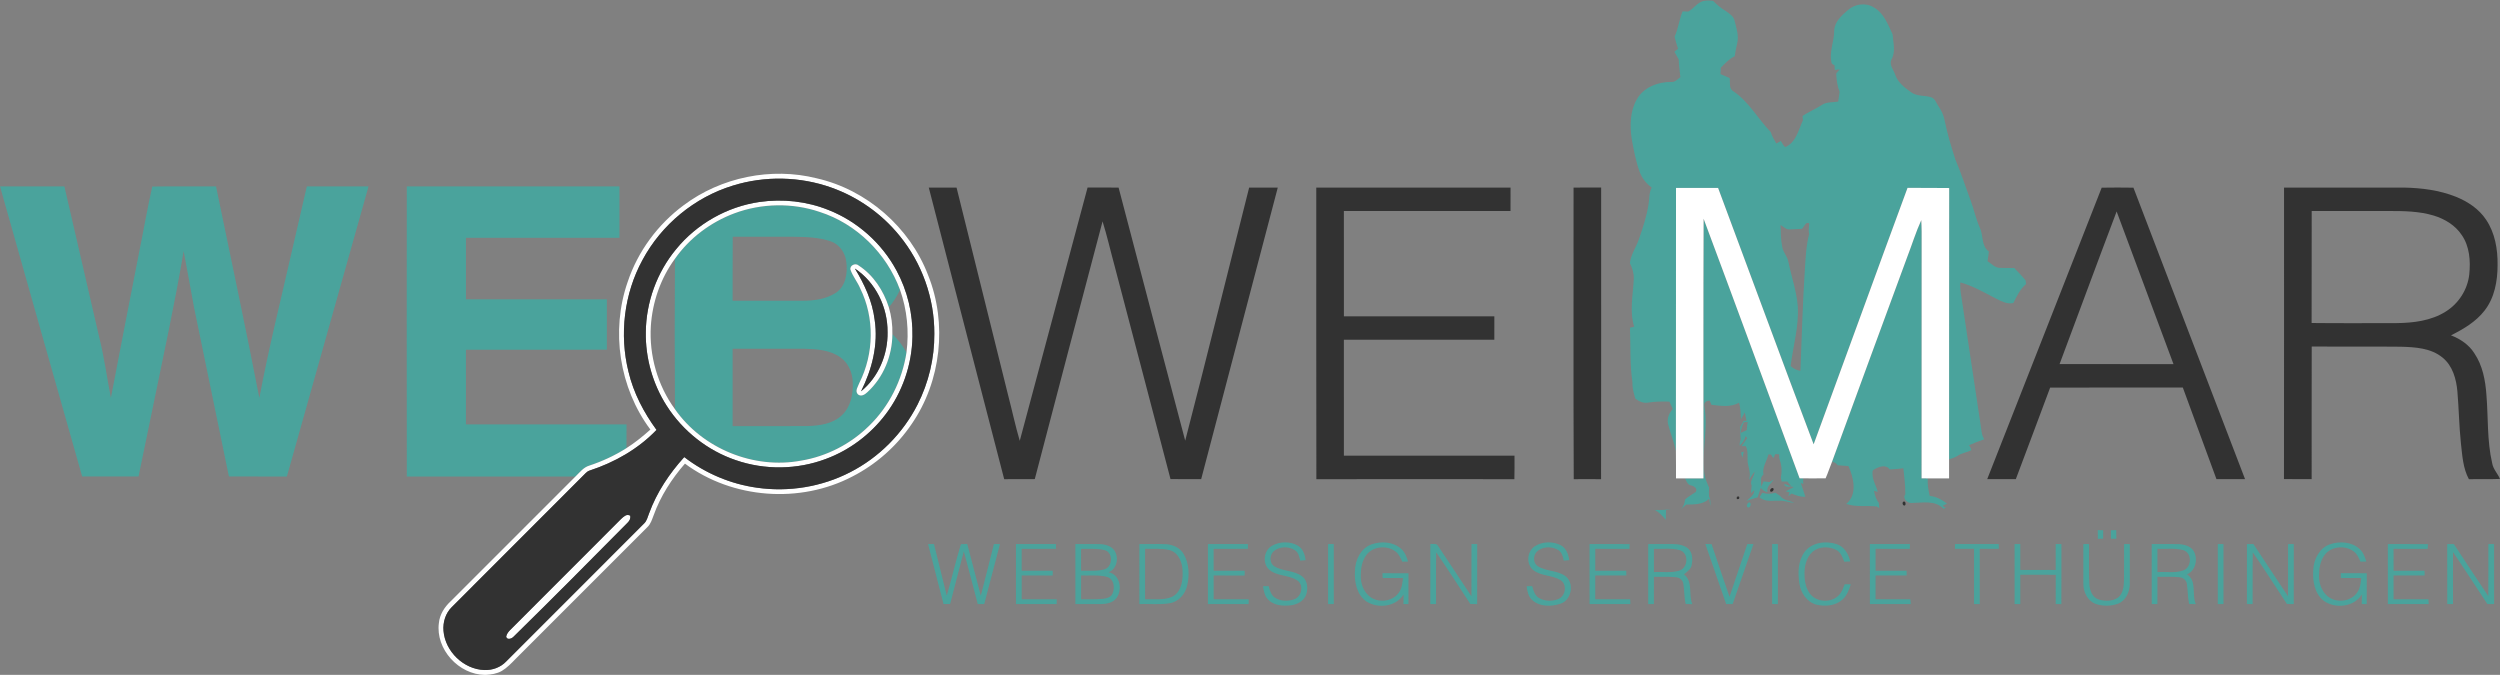 <svg xmlns="http://www.w3.org/2000/svg" width="1641pt" height="443pt" viewBox="0 0 1641 443"><rect x="0" y="0" width="1641" height="443" fill="#808080" stroke="none"/><g id="#4aa39cff"><path fill="#4aa39c" opacity="1.00" d=" M 1108.20 7.58 C 1112.06 5.49 1114.46 0.93 1119.16 0.50 C 1120.91 0.13 1122.71 0.40 1124.49 0.57 C 1126.96 3.16 1129.77 5.40 1132.83 7.27 C 1135.23 8.92 1138.07 10.76 1138.65 13.85 C 1139.80 18.60 1141.51 23.54 1140.29 28.47 C 1139.54 31.23 1139.09 34.07 1138.67 36.90 C 1135.02 38.63 1132.36 41.61 1129.54 44.40 C 1129.44 45.82 1129.36 47.23 1129.31 48.65 C 1131.33 49.50 1133.37 50.32 1135.38 51.25 C 1135.74 54.29 1134.69 58.35 1138.00 60.05 C 1148.10 66.96 1153.90 78.02 1162.28 86.63 C 1163.13 89.34 1164.56 91.80 1166.00 94.24 C 1166.96 93.67 1167.93 93.09 1168.91 92.50 C 1169.82 93.89 1170.48 95.54 1171.88 96.56 C 1178.99 93.43 1180.48 85.33 1183.43 78.98 C 1183.37 78.26 1183.24 76.82 1183.18 76.10 C 1187.27 73.40 1191.83 71.52 1195.94 68.85 C 1199.07 66.75 1203.04 67.32 1206.60 66.66 C 1206.89 64.53 1207.19 62.39 1207.53 60.26 C 1205.97 56.45 1205.46 52.33 1205.30 48.24 C 1205.87 47.57 1207.00 46.23 1207.56 45.56 C 1206.75 45.64 1205.13 45.81 1204.32 45.89 C 1204.30 45.15 1204.24 43.68 1204.21 42.94 C 1203.76 42.65 1202.84 42.06 1202.39 41.77 C 1200.32 34.45 1204.03 27.30 1203.98 19.96 C 1204.24 14.34 1208.76 10.21 1212.77 6.79 C 1217.35 2.57 1224.72 1.47 1230.05 4.92 C 1236.57 8.61 1239.25 16.08 1242.28 22.49 C 1242.69 27.99 1244.48 34.18 1241.46 39.23 C 1239.99 42.75 1243.03 45.92 1244.05 49.14 C 1245.78 54.19 1250.22 57.52 1254.40 60.52 C 1258.09 63.28 1263.00 62.56 1267.24 63.71 C 1270.35 64.53 1271.03 67.97 1272.74 70.25 C 1274.47 72.72 1275.65 75.55 1276.34 78.49 C 1278.12 87.35 1280.68 96.04 1283.47 104.63 C 1287.25 113.36 1290.08 122.46 1293.44 131.36 C 1295.68 137.32 1296.94 143.61 1299.53 149.45 C 1302.05 154.50 1300.35 161.39 1305.48 165.09 C 1305.26 167.22 1304.96 169.34 1304.61 171.45 C 1307.25 173.10 1309.57 175.96 1312.95 175.83 C 1316.01 175.98 1319.08 175.91 1322.15 175.91 C 1324.71 178.51 1327.24 181.16 1329.57 183.98 C 1329.66 184.60 1329.83 185.83 1329.91 186.45 C 1325.98 189.75 1323.81 194.45 1321.53 198.92 C 1317.64 199.75 1314.03 197.93 1310.67 196.25 C 1302.91 192.22 1295.25 187.76 1286.79 185.36 C 1286.35 189.95 1287.45 194.45 1288.08 198.96 C 1292.08 225.62 1296.09 252.28 1300.08 278.94 C 1300.63 282.11 1300.60 285.55 1302.44 288.33 C 1299.03 289.47 1295.71 290.84 1292.42 292.26 C 1293.27 293.23 1293.78 294.34 1293.94 295.58 C 1291.06 296.96 1287.77 297.30 1285.10 299.11 C 1283.35 300.26 1281.37 300.93 1279.37 301.45 C 1279.46 242.11 1279.32 182.77 1279.44 123.43 C 1270.32 123.26 1261.21 123.42 1252.10 123.32 C 1231.41 179.37 1211.11 235.57 1190.47 291.65 C 1169.28 235.66 1148.71 179.43 1127.75 123.35 C 1118.54 123.35 1109.33 123.37 1100.13 123.34 C 1100.05 180.97 1100.18 238.59 1100.06 296.21 C 1098.94 290.36 1096.62 284.86 1095.11 279.12 C 1093.91 275.35 1095.37 271.24 1098.01 268.46 C 1097.25 266.86 1096.51 265.24 1095.82 263.62 C 1091.18 263.49 1086.54 263.50 1081.96 264.25 C 1078.85 264.86 1075.91 263.51 1073.46 261.73 C 1072.39 258.23 1071.38 254.66 1071.55 250.97 C 1069.75 239.11 1070.42 227.07 1069.90 215.12 C 1070.59 214.95 1071.98 214.62 1072.67 214.46 C 1069.48 204.17 1071.96 193.45 1072.42 182.99 C 1072.54 179.40 1071.45 175.91 1069.85 172.73 C 1070.49 167.00 1074.02 162.25 1075.82 156.89 C 1078.41 149.40 1080.95 141.82 1082.11 133.95 C 1082.77 130.33 1082.35 126.45 1084.19 123.12 C 1080.65 120.49 1077.78 116.99 1076.27 112.82 C 1073.72 105.76 1072.35 98.33 1071.01 90.97 C 1069.80 82.39 1069.94 73.03 1074.36 65.32 C 1078.70 57.30 1088.37 53.67 1097.10 53.79 C 1099.56 54.04 1101.16 51.91 1103.00 50.67 C 1102.66 46.76 1102.01 42.88 1101.89 38.95 C 1100.93 37.30 1099.99 35.65 1099.10 33.98 C 1099.69 33.49 1100.88 32.51 1101.47 32.01 C 1100.58 29.41 1099.90 26.73 1099.19 24.08 C 1101.67 18.77 1102.19 12.86 1104.46 7.49 C 1105.69 7.51 1106.94 7.55 1108.20 7.58 M 1182.70 150.24 C 1180.08 150.41 1177.46 150.41 1174.85 150.58 C 1172.41 150.82 1170.68 148.80 1168.75 147.68 C 1168.86 152.48 1168.92 157.33 1169.85 162.06 C 1170.41 165.67 1173.31 168.35 1173.92 171.94 C 1175.88 181.65 1179.28 191.09 1180.06 201.01 C 1180.90 214.29 1176.96 227.19 1175.36 240.27 C 1177.16 241.95 1179.33 243.09 1181.80 243.40 C 1182.67 220.95 1183.30 198.48 1184.76 176.06 C 1185.26 168.50 1185.59 160.82 1187.58 153.50 C 1186.79 151.24 1187.59 148.86 1187.57 146.55 C 1185.08 145.32 1184.32 149.07 1182.70 150.24 Z"></path><path fill="#4aa39c" opacity="1.00" d=" M 99.94 122.45 C 113.89 122.21 127.85 122.45 141.80 122.34 C 151.32 168.62 161.25 214.83 170.23 261.22 C 176.43 228.24 184.62 195.69 192.03 162.97 C 195.15 149.43 198.28 135.89 201.41 122.35 C 214.91 122.35 228.41 122.37 241.91 122.34 C 224.03 185.82 206.17 249.30 188.31 312.78 C 175.62 312.76 162.94 312.78 150.26 312.77 C 142.66 275.84 135.01 238.93 127.41 202.00 C 125.05 189.61 122.95 177.17 120.55 164.80 C 114.65 200.01 106.93 234.87 99.81 269.85 C 96.86 284.15 93.89 298.46 90.94 312.77 C 78.61 312.78 66.27 312.77 53.94 312.77 C 35.98 249.29 17.88 185.85 0.01 122.34 C 14.09 122.37 28.18 122.35 42.26 122.35 C 49.93 155.60 57.62 188.85 65.29 222.09 C 68.49 234.98 70.25 248.16 72.79 261.18 C 78.79 229.77 84.90 198.37 91.06 166.98 C 94.09 152.15 96.63 137.21 99.94 122.45 Z"></path><path fill="#4aa39c" opacity="1.00" d=" M 267.02 122.35 C 313.55 122.37 360.08 122.35 406.61 122.36 C 406.61 133.60 406.60 144.85 406.62 156.09 C 373.02 156.12 339.43 156.10 305.84 156.11 C 305.84 169.57 305.84 183.03 305.84 196.49 C 336.67 196.49 367.50 196.48 398.34 196.49 C 398.33 207.51 398.33 218.53 398.34 229.54 C 367.51 229.57 336.67 229.54 305.84 229.56 C 305.83 245.89 305.86 262.22 305.83 278.56 C 340.97 278.60 376.11 278.57 411.25 278.57 C 411.24 283.76 411.25 288.96 411.22 294.15 C 403.63 298.98 395.41 302.77 386.88 305.60 C 382.98 306.73 380.52 310.11 377.72 312.79 C 340.82 312.75 303.92 312.77 267.03 312.78 C 266.95 249.30 266.97 185.82 267.02 122.35 Z"></path><path fill="#4aa39c" opacity="1.00" d=" M 482.05 140.02 C 499.86 133.39 519.97 132.99 537.98 139.08 C 562.21 146.84 582.01 166.39 590.77 190.21 C 588.85 194.35 586.44 198.25 583.43 201.68 C 579.96 190.80 573.31 180.57 563.63 174.29 C 561.58 172.38 557.63 174.16 558.25 177.03 C 559.76 181.41 562.87 185.05 564.65 189.33 C 574.16 208.60 573.74 232.14 564.11 251.28 C 563.28 253.64 560.93 256.62 563.16 258.88 C 565.27 260.62 567.78 258.94 569.39 257.39 C 579.91 247.75 585.71 233.49 585.75 219.30 C 589.49 222.78 592.51 226.94 595.01 231.39 C 592.24 249.47 583.68 266.71 570.52 279.47 C 558.43 291.42 542.63 299.60 525.84 302.36 C 494.80 308.19 461.15 294.50 443.05 268.62 C 442.83 235.70 442.82 202.75 443.05 169.83 C 452.59 156.23 466.51 145.83 482.05 140.02 M 480.95 155.38 C 480.83 169.39 480.93 183.39 480.89 197.39 C 496.27 197.38 511.64 197.40 527.02 197.39 C 534.40 197.39 542.13 196.37 548.47 192.31 C 555.21 188.06 556.50 179.14 555.51 171.85 C 554.87 166.07 551.18 160.58 545.62 158.53 C 537.76 155.77 529.30 155.51 521.05 155.41 C 507.68 155.37 494.31 155.43 480.95 155.38 M 480.89 228.90 C 480.90 245.84 480.90 262.79 480.89 279.73 C 497.28 279.68 513.66 279.81 530.04 279.66 C 537.93 279.41 546.59 278.27 552.57 272.60 C 558.43 267.16 560.09 258.68 559.75 251.00 C 559.59 244.82 557.04 238.48 551.93 234.78 C 545.08 229.70 536.17 229.14 527.95 228.92 C 512.27 228.87 496.58 228.92 480.89 228.90 Z"></path><path fill="#4aa39c" opacity="1.00" d=" M 1118.25 143.58 C 1139.43 200.31 1160.28 257.16 1181.26 313.97 C 1181.83 313.97 1182.98 313.98 1183.56 313.99 C 1183.57 315.24 1183.60 316.49 1183.66 317.75 L 1181.98 316.94 C 1183.02 319.98 1184.11 323.02 1185.04 326.11 C 1181.86 326.21 1178.86 325.24 1176.01 323.94 C 1175.27 324.54 1174.54 325.13 1173.82 325.72 C 1174.03 325.09 1174.47 323.82 1174.69 323.18 C 1174.04 323.00 1172.73 322.65 1172.08 322.47 C 1173.87 321.64 1175.65 320.73 1177.36 319.69 C 1175.50 318.87 1171.38 320.73 1171.22 317.62 C 1172.40 318.06 1174.75 318.93 1175.93 319.36 C 1175.25 318.55 1173.90 316.91 1173.22 316.09 C 1171.96 316.10 1170.71 316.09 1169.47 316.08 C 1169.34 315.37 1169.08 313.96 1168.95 313.26 C 1169.92 309.12 1169.29 304.57 1167.89 300.60 C 1167.88 300.01 1167.86 298.84 1167.85 298.25 C 1167.23 298.20 1165.97 298.09 1165.35 298.04 C 1165.01 298.70 1164.33 300.03 1163.99 300.70 C 1163.60 300.10 1162.81 298.90 1162.42 298.30 C 1162.01 298.30 1161.19 298.31 1160.78 298.31 C 1159.72 302.75 1156.56 306.80 1157.54 311.56 C 1154.91 313.35 1156.25 316.92 1156.03 319.56 C 1156.58 318.38 1157.11 317.19 1157.62 315.99 C 1158.93 316.12 1160.27 316.28 1161.61 316.45 C 1162.53 315.82 1163.47 315.21 1164.44 314.62 C 1162.62 317.22 1159.27 319.38 1160.17 323.03 C 1158.32 322.71 1156.91 321.64 1155.76 320.25 C 1155.08 322.32 1154.40 324.38 1153.73 326.45 C 1151.28 327.19 1148.82 327.88 1146.44 328.76 C 1148.56 326.72 1151.57 325.08 1151.55 321.71 C 1151.00 322.20 1149.90 323.18 1149.35 323.67 C 1149.51 322.00 1149.66 320.32 1149.77 318.64 C 1148.26 315.38 1151.78 312.81 1151.68 309.52 C 1150.75 310.90 1148.88 313.66 1147.95 315.04 C 1149.48 311.16 1147.83 307.41 1147.19 303.61 C 1146.88 300.07 1147.61 296.11 1145.96 292.89 C 1145.25 292.87 1143.84 292.82 1143.14 292.80 C 1144.42 291.12 1145.68 289.41 1146.81 287.61 C 1146.58 287.26 1146.11 286.56 1145.88 286.21 C 1145.13 288.63 1143.85 290.82 1141.96 292.52 C 1141.74 291.07 1142.16 289.66 1142.63 288.30 C 1142.58 288.02 1142.48 287.44 1142.44 287.15 C 1142.49 284.83 1142.22 282.51 1142.28 280.20 C 1143.03 278.87 1143.77 277.54 1144.52 276.21 C 1144.99 276.21 1145.93 276.22 1146.40 276.22 C 1145.99 274.39 1145.62 272.56 1145.31 270.73 C 1144.45 272.24 1143.59 273.75 1142.75 275.26 C 1142.62 271.59 1142.56 267.89 1141.50 264.35 C 1135.92 267.51 1129.39 266.40 1123.36 265.69 C 1123.09 265.02 1122.56 263.68 1122.29 263.01 C 1119.94 263.03 1118.22 264.20 1118.72 266.70 C 1121.48 281.37 1116.74 296.19 1118.76 310.91 C 1119.20 314.14 1120.53 317.15 1121.89 320.09 C 1121.71 322.01 1121.65 323.94 1121.81 325.87 C 1122.90 327.81 1122.73 330.07 1122.66 332.23 C 1122.37 330.60 1122.12 328.98 1121.92 327.35 C 1117.84 331.27 1112.05 331.14 1106.80 331.18 C 1105.63 332.20 1104.51 333.23 1103.39 334.28 C 1105.08 332.54 1105.85 330.25 1106.08 327.87 C 1108.22 325.91 1110.78 324.55 1113.14 322.89 C 1114.48 320.64 1111.93 319.02 1110.05 318.64 C 1107.69 318.24 1106.99 315.85 1106.08 314.00 C 1110.10 314.00 1114.11 314.00 1118.13 314.00 C 1118.17 257.19 1118.02 200.39 1118.25 143.58 M 1144.67 277.15 C 1143.67 279.36 1142.76 281.64 1142.68 284.10 C 1143.98 283.55 1145.28 282.94 1146.58 282.32 C 1146.70 280.56 1146.85 278.80 1147.16 277.06 C 1146.31 277.08 1145.48 277.11 1144.67 277.15 Z"></path><path fill="#4aa39c" opacity="1.00" d=" M 1251.90 168.71 C 1255.01 160.65 1257.55 152.36 1261.13 144.49 C 1261.25 146.99 1261.36 149.50 1261.37 152.01 C 1261.32 206.00 1261.39 259.98 1261.33 313.97 C 1262.67 313.98 1264.02 314.00 1265.39 314.01 C 1265.09 317.91 1265.80 321.75 1266.67 325.54 C 1270.92 325.87 1274.66 328.03 1278.01 330.53 C 1277.28 330.92 1275.81 331.68 1275.08 332.06 C 1275.77 332.48 1276.48 332.91 1277.21 333.33 L 1275.63 333.96 C 1270.42 328.14 1261.85 330.08 1254.95 330.14 C 1252.09 330.55 1248.57 327.19 1250.66 324.43 C 1250.71 318.71 1249.97 313.04 1249.37 307.38 C 1246.37 307.73 1243.38 308.06 1240.39 308.14 C 1237.86 304.52 1233.09 306.42 1230.04 308.25 C 1228.55 308.91 1229.28 310.79 1229.15 312.04 C 1229.48 315.86 1231.63 319.19 1232.60 322.86 C 1231.98 322.70 1230.72 322.37 1230.09 322.20 C 1230.64 324.99 1231.42 327.79 1233.25 330.05 C 1233.30 331.24 1233.40 332.43 1233.55 333.62 C 1233.19 333.34 1232.46 332.77 1232.09 332.49 C 1225.36 331.63 1218.43 333.06 1211.89 330.77 C 1219.38 324.61 1216.73 313.61 1213.34 305.93 C 1210.96 305.77 1208.60 305.58 1206.24 305.38 C 1205.41 304.03 1204.05 303.37 1202.58 303.02 C 1218.87 258.20 1235.48 213.49 1251.90 168.71 Z"></path><path fill="#4aa39c" opacity="1.00" d=" M 1142.84 296.98 C 1143.29 296.85 1144.20 296.60 1144.65 296.47 C 1144.29 297.81 1143.97 299.17 1143.61 300.51 C 1143.42 299.63 1143.03 297.86 1142.84 296.98 Z"></path><path fill="#4aa39c" opacity="1.00" d=" M 1155.00 326.37 C 1155.43 325.64 1156.30 324.19 1156.74 323.46 C 1159.58 324.34 1162.53 324.31 1165.39 323.44 C 1166.40 324.14 1167.43 324.85 1168.47 325.57 C 1170.70 328.47 1174.61 328.61 1177.74 329.98 C 1174.39 329.99 1171.30 328.43 1167.95 328.67 C 1163.56 328.45 1158.53 329.75 1155.00 326.37 Z"></path><path fill="#4aa39c" opacity="1.00" d=" M 1147.70 333.17 C 1145.83 332.92 1146.81 330.09 1148.16 329.74 C 1149.89 330.00 1149.13 332.94 1147.70 333.17 Z"></path><path fill="#4aa39c" opacity="1.00" d=" M 1086.29 334.70 C 1089.85 334.90 1093.42 334.60 1096.98 334.34 C 1096.13 334.48 1094.43 334.74 1093.58 334.87 C 1093.48 336.97 1093.42 339.08 1093.41 341.19 C 1091.37 338.68 1089.11 336.32 1086.29 334.70 Z"></path><path fill="#4aa39c" opacity="1.00" d=" M 1376.98 347.97 C 1378.15 347.99 1379.33 348.03 1380.54 348.06 C 1380.50 349.91 1380.49 351.75 1380.49 353.60 C 1379.32 353.62 1378.17 353.64 1377.04 353.67 C 1377.00 351.77 1376.98 349.87 1376.98 347.97 Z"></path><path fill="#4aa39c" opacity="1.00" d=" M 1385.58 348.08 C 1386.74 348.03 1387.91 347.99 1389.11 347.95 C 1389.11 349.84 1389.12 351.72 1389.15 353.61 C 1387.96 353.61 1386.78 353.62 1385.64 353.63 C 1385.61 351.78 1385.59 349.93 1385.58 348.08 Z"></path><path fill="#4aa39c" opacity="1.00" d=" M 835.11 358.15 C 840.15 355.36 846.85 355.23 851.87 358.14 C 855.27 360.09 856.51 364.05 857.05 367.70 C 855.84 367.79 854.65 367.89 853.46 368.00 C 852.91 365.46 852.30 362.57 849.91 361.10 C 845.94 358.60 840.27 358.62 836.49 361.47 C 833.33 363.85 832.90 369.33 836.37 371.63 C 841.91 375.22 849.32 374.22 854.66 378.27 C 858.27 380.97 858.69 386.11 857.44 390.13 C 855.99 394.57 851.30 396.94 846.92 397.37 C 841.88 397.92 836.09 397.40 832.39 393.54 C 830.04 391.24 829.55 387.87 829.04 384.79 C 829.96 384.77 831.81 384.75 832.73 384.73 C 833.51 387.49 834.28 390.61 836.85 392.29 C 840.52 394.75 845.50 394.81 849.57 393.36 C 854.32 391.64 855.99 384.32 851.81 381.17 C 846.08 377.06 837.74 378.58 832.59 373.41 C 828.48 369.02 829.81 361.01 835.11 358.15 Z"></path><path fill="#4aa39c" opacity="1.00" d=" M 900.27 357.31 C 906.60 355.12 914.51 355.55 919.67 360.21 C 922.17 362.36 923.32 365.53 924.26 368.60 C 922.98 368.62 921.70 368.64 920.43 368.67 C 919.33 366.25 918.26 363.63 916.04 362.01 C 910.33 357.67 900.90 358.52 896.68 364.56 C 893.92 368.41 893.21 373.33 893.21 377.97 C 893.14 382.65 894.69 387.53 898.19 390.78 C 903.64 396.10 913.80 395.32 918.19 389.01 C 920.22 386.24 920.57 382.72 920.92 379.42 C 916.46 379.35 911.99 379.37 907.54 379.38 C 907.50 378.34 907.48 377.30 907.46 376.26 C 913.15 376.24 918.83 376.22 924.53 376.29 C 924.47 383.03 924.51 389.76 924.50 396.50 C 923.68 396.50 922.05 396.50 921.23 396.50 C 921.23 394.40 921.25 392.30 921.31 390.21 C 916.36 398.24 904.73 399.68 897.08 394.91 C 890.67 390.60 888.94 382.20 889.38 374.96 C 889.44 367.72 893.11 359.91 900.27 357.31 Z"></path><path fill="#4aa39c" opacity="1.00" d=" M 1007.53 358.52 C 1012.42 355.41 1019.09 355.23 1024.25 357.77 C 1028.02 359.61 1029.52 363.79 1030.06 367.69 C 1028.84 367.79 1027.65 367.89 1026.46 368.00 C 1025.91 365.46 1025.30 362.59 1022.92 361.11 C 1018.94 358.60 1013.22 358.61 1009.45 361.51 C 1006.31 363.91 1005.92 369.39 1009.42 371.66 C 1014.95 375.21 1022.32 374.23 1027.65 378.26 C 1033.58 382.97 1031.57 393.92 1024.33 396.27 C 1018.20 398.35 1010.29 398.36 1005.40 393.55 C 1003.04 391.26 1002.55 387.87 1002.05 384.78 C 1002.97 384.77 1004.80 384.75 1005.72 384.73 C 1006.53 387.68 1007.46 391.01 1010.34 392.61 C 1014.13 394.77 1019.08 394.84 1023.06 393.12 C 1027.74 391.06 1028.84 383.48 1024.25 380.74 C 1018.84 377.46 1011.80 378.23 1006.65 374.38 C 1001.58 370.55 1002.23 361.85 1007.53 358.52 Z"></path><path fill="#4aa39c" opacity="1.00" d=" M 1184.43 362.43 C 1189.17 355.93 1198.58 354.78 1205.77 357.24 C 1210.67 358.91 1213.39 363.74 1214.49 368.54 C 1213.15 368.59 1211.83 368.63 1210.52 368.68 C 1209.42 365.66 1208.16 362.27 1205.04 360.82 C 1200.15 358.52 1193.61 358.60 1189.50 362.46 C 1185.84 365.92 1184.54 371.15 1184.47 376.03 C 1184.40 380.61 1185.06 385.47 1187.76 389.31 C 1192.06 395.56 1202.41 396.07 1207.35 390.33 C 1209.09 388.39 1209.93 385.87 1210.87 383.49 C 1211.87 383.50 1213.87 383.53 1214.87 383.55 C 1213.68 387.09 1212.41 390.85 1209.54 393.41 C 1204.94 397.69 1198.02 398.32 1192.16 396.86 C 1186.02 395.15 1182.06 389.21 1181.13 383.14 C 1180.05 376.19 1180.18 368.37 1184.43 362.43 Z"></path><path fill="#4aa39c" opacity="1.00" d=" M 1529.27 357.31 C 1535.62 355.12 1543.56 355.55 1548.72 360.25 C 1551.18 362.40 1552.32 365.55 1553.27 368.60 C 1551.97 368.62 1550.69 368.64 1549.43 368.67 C 1548.33 366.27 1547.28 363.66 1545.08 362.04 C 1539.37 357.66 1529.91 358.51 1525.68 364.56 C 1522.91 368.43 1522.20 373.35 1522.21 378.00 C 1522.13 382.90 1523.88 388.04 1527.72 391.26 C 1533.43 396.22 1543.54 395.03 1547.55 388.47 C 1549.31 385.78 1549.57 382.51 1549.92 379.41 C 1545.45 379.35 1540.99 379.37 1536.53 379.38 C 1536.49 378.34 1536.47 377.30 1536.47 376.26 C 1542.15 376.25 1547.84 376.20 1553.53 376.30 C 1553.47 383.03 1553.51 389.77 1553.50 396.50 C 1552.68 396.50 1551.05 396.50 1550.23 396.49 C 1550.22 394.39 1550.25 392.30 1550.31 390.21 C 1545.23 398.44 1533.06 399.79 1525.46 394.47 C 1519.22 389.76 1517.86 381.24 1518.44 373.92 C 1518.74 367.01 1522.48 359.78 1529.27 357.31 Z"></path><path fill="#4aa39c" opacity="1.00" d=" M 609.17 357.15 C 610.46 357.13 611.76 357.12 613.07 357.11 C 615.83 368.40 618.68 379.67 621.44 390.96 C 624.78 379.79 627.29 368.37 630.73 357.23 C 632.10 357.12 633.48 357.06 634.88 357.03 C 637.86 368.35 640.84 379.67 643.80 390.99 C 646.79 379.74 649.51 368.43 652.39 357.15 C 653.71 357.13 655.04 357.11 656.38 357.10 C 652.95 370.23 649.49 383.36 646.06 396.49 C 644.63 396.49 643.21 396.50 641.80 396.51 C 638.73 384.97 635.80 373.40 632.65 361.88 C 629.74 373.42 626.56 384.90 623.67 396.44 C 622.22 396.46 620.78 396.49 619.34 396.51 C 615.96 383.39 612.59 370.26 609.17 357.15 Z"></path><path fill="#4aa39c" opacity="1.00" d=" M 666.88 357.12 C 675.62 357.12 684.37 357.12 693.12 357.12 C 693.12 357.90 693.12 359.47 693.12 360.25 C 685.62 360.26 678.12 360.24 670.62 360.26 C 670.63 365.05 670.63 369.83 670.62 374.62 C 677.42 374.63 684.21 374.62 691.01 374.63 C 691.00 375.41 690.99 376.98 690.98 377.76 C 684.19 377.74 677.41 377.75 670.63 377.75 C 670.62 382.96 670.62 388.16 670.63 393.37 C 678.30 393.38 685.97 393.37 693.65 393.38 C 693.62 394.42 693.60 395.46 693.59 396.51 C 684.69 396.49 675.78 396.51 666.87 396.50 C 666.88 383.37 666.87 370.25 666.88 357.12 Z"></path><path fill="#4aa39c" opacity="1.00" d=" M 705.88 357.12 C 711.28 357.17 716.68 357.03 722.08 357.16 C 725.59 357.30 729.49 358.37 731.57 361.43 C 734.53 366.14 733.22 373.54 727.62 375.62 C 735.29 377.00 736.98 387.25 732.72 392.75 C 730.39 395.62 726.48 396.45 722.97 396.50 C 717.27 396.55 711.57 396.47 705.88 396.50 C 705.87 383.37 705.87 370.25 705.88 357.12 M 709.60 360.30 C 709.64 365.07 709.62 369.84 709.63 374.62 C 714.69 374.47 719.92 375.14 724.87 373.74 C 730.51 372.21 730.88 362.30 724.87 361.05 C 719.88 359.86 714.68 360.34 709.60 360.30 M 709.63 377.75 C 709.62 382.96 709.62 388.16 709.63 393.37 C 714.42 393.34 719.23 393.51 724.02 393.06 C 726.33 392.86 728.99 392.11 730.13 389.87 C 732.04 386.02 731.30 379.87 726.50 378.63 C 721.00 377.26 715.24 377.91 709.63 377.75 Z"></path><path fill="#4aa39c" opacity="1.00" d=" M 747.88 357.12 C 753.62 357.19 759.38 356.99 765.13 357.19 C 769.89 357.36 774.80 359.67 777.14 363.98 C 780.60 370.14 780.82 377.71 779.25 384.46 C 777.96 389.94 773.74 394.86 768.05 395.92 C 761.40 397.10 754.59 396.25 747.87 396.50 C 747.88 383.37 747.87 370.25 747.88 357.12 M 751.64 360.24 C 751.61 371.28 751.63 382.33 751.63 393.37 C 757.39 393.13 763.49 394.12 768.98 391.90 C 775.00 389.31 776.45 381.91 776.28 376.02 C 776.44 370.15 774.11 363.03 767.93 361.14 C 762.61 359.80 757.05 360.40 751.64 360.24 Z"></path><path fill="#4aa39c" opacity="1.00" d=" M 792.88 357.12 C 801.62 357.12 810.37 357.12 819.12 357.12 C 819.12 357.90 819.12 359.47 819.13 360.25 C 811.62 360.26 804.12 360.24 796.62 360.26 C 796.63 365.05 796.62 369.83 796.62 374.62 C 803.42 374.63 810.22 374.62 817.02 374.63 C 817.00 375.41 816.98 376.98 816.97 377.77 C 810.19 377.73 803.41 377.76 796.63 377.75 C 796.62 382.96 796.62 388.16 796.63 393.37 C 804.30 393.38 811.97 393.37 819.65 393.38 C 819.62 394.42 819.60 395.46 819.59 396.52 C 810.68 396.48 801.78 396.51 792.88 396.50 C 792.87 383.37 792.87 370.25 792.88 357.12 Z"></path><path fill="#4aa39c" opacity="1.00" d=" M 871.75 357.13 C 872.69 357.13 874.56 357.12 875.49 357.11 C 875.51 370.24 875.50 383.37 875.50 396.50 C 874.56 396.50 872.69 396.50 871.75 396.50 C 871.75 383.37 871.75 370.25 871.75 357.13 Z"></path><path fill="#4aa39c" opacity="1.00" d=" M 938.88 357.00 C 940.44 357.37 942.75 356.46 943.78 358.10 C 951.22 369.14 958.42 380.35 965.85 391.40 C 965.90 379.97 965.86 368.54 965.88 357.11 C 967.12 357.12 968.37 357.13 969.64 357.14 C 969.59 370.28 969.67 383.41 969.60 396.55 C 968.09 396.51 966.60 396.47 965.12 396.44 C 957.70 385.11 950.37 373.70 942.72 362.53 C 942.50 373.86 942.70 385.19 942.61 396.53 C 941.67 396.52 939.81 396.49 938.87 396.48 C 938.88 383.32 938.86 370.16 938.88 357.00 Z"></path><path fill="#4aa39c" opacity="1.00" d=" M 1043.37 357.13 C 1052.14 357.13 1060.92 357.09 1069.70 357.15 C 1069.63 358.19 1069.58 359.22 1069.54 360.27 C 1062.07 360.23 1054.60 360.26 1047.13 360.25 C 1047.12 365.04 1047.12 369.84 1047.13 374.63 C 1053.91 374.61 1060.69 374.63 1067.47 374.62 C 1067.48 375.65 1067.50 376.70 1067.53 377.74 C 1060.72 377.76 1053.92 377.74 1047.12 377.75 C 1047.12 382.96 1047.13 388.16 1047.12 393.36 C 1054.76 393.38 1062.40 393.38 1070.05 393.36 C 1070.08 394.15 1070.14 395.71 1070.17 396.50 C 1061.24 396.51 1052.31 396.49 1043.39 396.51 C 1043.35 383.38 1043.39 370.26 1043.37 357.13 Z"></path><path fill="#4aa39c" opacity="1.00" d=" M 1081.88 357.12 C 1087.25 357.14 1092.64 357.09 1098.02 357.12 C 1101.70 357.15 1105.77 357.75 1108.50 360.46 C 1111.10 363.24 1111.10 367.42 1110.42 370.93 C 1109.90 373.73 1107.34 375.27 1105.35 376.99 C 1111.52 381.79 1108.12 390.23 1110.85 396.59 C 1109.38 396.53 1107.93 396.49 1106.48 396.45 C 1105.43 392.03 1105.68 387.45 1104.92 383.00 C 1104.52 380.65 1102.28 379.00 1099.98 378.90 C 1095.21 378.38 1090.40 378.70 1085.63 378.63 C 1085.62 384.59 1085.63 390.55 1085.61 396.52 C 1084.68 396.51 1082.81 396.50 1081.88 396.49 C 1081.88 383.37 1081.87 370.24 1081.88 357.12 M 1085.63 360.25 C 1085.62 365.33 1085.62 370.41 1085.63 375.49 C 1091.22 375.24 1097.03 376.22 1102.46 374.52 C 1108.11 372.63 1108.63 363.20 1102.83 361.19 C 1097.27 359.51 1091.34 360.52 1085.63 360.25 Z"></path><path fill="#4aa39c" opacity="1.00" d=" M 1119.40 357.09 C 1120.74 357.11 1122.10 357.13 1123.47 357.16 C 1127.39 368.68 1131.19 380.23 1135.25 391.70 C 1139.18 380.19 1143.00 368.64 1146.94 357.12 C 1148.28 357.12 1149.62 357.12 1150.98 357.12 C 1146.43 370.25 1141.87 383.38 1137.31 396.51 C 1135.87 396.50 1134.45 396.49 1133.04 396.49 C 1128.51 383.35 1123.92 370.23 1119.40 357.09 Z"></path><path fill="#4aa39c" opacity="1.00" d=" M 1163.24 357.14 C 1164.48 357.12 1165.73 357.11 1166.99 357.11 C 1167.01 370.24 1166.99 383.38 1167.00 396.52 C 1165.73 396.50 1164.47 396.48 1163.23 396.47 C 1163.27 383.36 1163.24 370.25 1163.24 357.14 Z"></path><path fill="#4aa39c" opacity="1.00" d=" M 1227.37 357.13 C 1236.14 357.13 1244.91 357.10 1253.68 357.14 C 1253.62 358.18 1253.58 359.22 1253.55 360.27 C 1246.07 360.23 1238.60 360.26 1231.13 360.25 C 1231.12 365.04 1231.11 369.84 1231.13 374.63 C 1237.91 374.61 1244.69 374.63 1251.48 374.62 C 1251.48 375.66 1251.50 376.70 1251.53 377.74 C 1244.72 377.76 1237.92 377.74 1231.12 377.75 C 1231.12 382.96 1231.13 388.16 1231.12 393.36 C 1238.72 393.37 1246.33 393.40 1253.94 393.34 C 1254.01 394.13 1254.15 395.70 1254.22 396.49 C 1245.27 396.52 1236.33 396.49 1227.39 396.51 C 1227.35 383.38 1227.39 370.26 1227.37 357.13 Z"></path><path fill="#4aa39c" opacity="1.00" d=" M 1283.27 357.12 C 1292.84 357.12 1302.42 357.13 1311.99 357.12 C 1312.00 357.90 1312.00 359.47 1312.00 360.25 C 1307.83 360.25 1303.66 360.25 1299.50 360.25 C 1299.51 372.34 1299.50 384.42 1299.50 396.50 C 1298.56 396.50 1296.69 396.50 1295.75 396.50 C 1295.75 384.41 1295.75 372.33 1295.75 360.25 C 1291.56 360.25 1287.38 360.26 1283.20 360.22 C 1283.22 359.45 1283.25 357.90 1283.27 357.12 Z"></path><path fill="#4aa39c" opacity="1.00" d=" M 1322.37 357.13 C 1323.60 357.12 1324.85 357.12 1326.12 357.12 C 1326.12 362.78 1326.12 368.45 1326.12 374.12 C 1333.87 374.12 1341.62 374.12 1349.37 374.12 C 1349.37 368.46 1349.38 362.80 1349.36 357.14 C 1350.60 357.13 1351.85 357.12 1353.12 357.11 C 1353.10 370.25 1353.18 383.40 1353.07 396.54 C 1351.82 396.51 1350.59 396.49 1349.37 396.48 C 1349.38 390.08 1349.34 383.69 1349.40 377.30 C 1341.64 377.19 1333.88 377.28 1326.13 377.25 C 1326.12 383.66 1326.12 390.07 1326.13 396.49 C 1325.19 396.50 1323.32 396.51 1322.39 396.52 C 1322.35 383.39 1322.39 370.26 1322.37 357.13 Z"></path><path fill="#4aa39c" opacity="1.00" d=" M 1367.51 357.11 C 1368.44 357.12 1370.31 357.12 1371.25 357.13 C 1371.34 365.80 1371.03 374.49 1371.43 383.16 C 1371.59 387.30 1373.24 392.12 1377.59 393.51 C 1381.68 394.70 1386.63 394.82 1390.25 392.25 C 1393.65 389.62 1394.06 384.96 1394.19 380.99 C 1394.33 373.04 1394.21 365.09 1394.24 357.14 C 1395.47 357.12 1396.72 357.11 1397.99 357.11 C 1397.98 365.73 1398.04 374.36 1397.99 382.99 C 1398.04 388.35 1395.49 394.25 1390.21 396.28 C 1385.52 398.01 1380.15 398.00 1375.46 396.34 C 1370.15 394.33 1367.48 388.45 1367.51 383.05 C 1367.46 374.41 1367.51 365.76 1367.51 357.11 Z"></path><path fill="#4aa39c" opacity="1.00" d=" M 1412.37 357.13 C 1418.24 357.16 1424.12 357.02 1430.01 357.17 C 1433.78 357.34 1438.12 358.47 1440.12 362.00 C 1442.75 367.25 1441.24 374.56 1435.51 377.03 C 1442.31 381.30 1438.46 390.31 1441.36 396.58 C 1439.86 396.52 1438.39 396.47 1436.93 396.42 C 1435.98 392.00 1436.15 387.44 1435.43 383.00 C 1434.99 380.65 1432.79 379.03 1430.48 378.88 C 1425.71 378.40 1420.92 378.71 1416.14 378.61 C 1416.10 384.57 1416.12 390.52 1416.13 396.48 C 1415.19 396.49 1413.33 396.52 1412.39 396.53 C 1412.34 383.40 1412.39 370.26 1412.37 357.13 M 1416.13 360.25 C 1416.12 365.33 1416.10 370.42 1416.14 375.51 C 1421.78 375.17 1427.71 376.34 1433.15 374.43 C 1438.83 372.38 1438.97 362.68 1432.93 361.05 C 1427.46 359.61 1421.71 360.48 1416.13 360.25 Z"></path><path fill="#4aa39c" opacity="1.00" d=" M 1455.75 357.13 C 1456.69 357.12 1458.56 357.12 1459.49 357.11 C 1459.51 370.24 1459.50 383.37 1459.50 396.50 C 1458.56 396.50 1456.69 396.50 1455.75 396.50 C 1455.75 383.37 1455.75 370.25 1455.75 357.13 Z"></path><path fill="#4aa39c" opacity="1.00" d=" M 1474.88 357.14 C 1476.27 357.12 1477.68 357.10 1479.11 357.09 C 1486.77 368.46 1494.15 380.01 1501.86 391.35 C 1501.90 379.93 1501.86 368.52 1501.88 357.11 C 1503.11 357.12 1504.36 357.13 1505.64 357.14 C 1505.60 370.27 1505.65 383.40 1505.61 396.53 C 1504.10 396.51 1502.61 396.48 1501.14 396.46 C 1493.70 385.13 1486.38 373.71 1478.72 362.53 C 1478.50 373.86 1478.70 385.19 1478.61 396.52 C 1477.68 396.51 1475.81 396.50 1474.87 396.49 C 1474.88 383.37 1474.87 370.26 1474.88 357.14 Z"></path><path fill="#4aa39c" opacity="1.00" d=" M 1567.37 357.13 C 1576.15 357.13 1584.93 357.09 1593.71 357.16 C 1593.63 358.19 1593.56 359.23 1593.51 360.28 C 1586.05 360.22 1578.59 360.27 1571.13 360.25 C 1571.12 365.04 1571.11 369.84 1571.14 374.63 C 1577.91 374.61 1584.69 374.63 1591.47 374.62 C 1591.47 375.65 1591.49 376.69 1591.53 377.74 C 1584.72 377.76 1577.92 377.74 1571.12 377.75 C 1571.12 382.96 1571.12 388.16 1571.12 393.37 C 1578.75 393.37 1586.38 393.39 1594.01 393.36 C 1594.06 394.14 1594.15 395.71 1594.19 396.49 C 1585.25 396.51 1576.32 396.49 1567.39 396.51 C 1567.35 383.38 1567.39 370.26 1567.37 357.13 Z"></path><path fill="#4aa39c" opacity="1.00" d=" M 1606.36 357.13 C 1607.79 357.13 1609.23 357.13 1610.71 357.14 C 1618.24 368.53 1625.67 379.98 1633.32 391.29 C 1633.43 379.90 1633.35 368.52 1633.37 357.14 C 1634.60 357.12 1635.85 357.12 1637.12 357.12 C 1637.13 370.24 1637.12 383.37 1637.13 396.49 C 1635.64 396.49 1634.17 396.50 1632.73 396.52 C 1625.17 385.15 1617.82 373.64 1610.14 362.36 C 1610.10 373.73 1610.13 385.11 1610.13 396.48 C 1609.19 396.49 1607.33 396.52 1606.39 396.53 C 1606.34 383.39 1606.40 370.26 1606.36 357.13 Z"></path></g><g id="#ffffffff"><path fill="#ffffff" opacity="1.00" d=" M 448.75 134.72 C 473.30 116.31 506.25 109.57 536.03 117.03 C 568.89 124.47 597.21 149.18 609.22 180.64 C 621.95 212.37 617.80 250.22 598.39 278.37 C 588.60 292.81 575.14 304.77 559.61 312.72 C 525.21 330.78 480.82 327.50 449.59 304.32 C 440.90 314.33 433.56 325.66 429.07 338.18 C 428.00 340.91 427.18 343.91 424.96 345.99 C 396.09 374.80 367.28 403.70 338.42 432.53 C 335.63 435.40 332.83 438.35 329.37 440.41 C 326.15 442.25 322.40 442.82 318.75 443.00 L 318.33 443.00 C 301.18 442.85 285.82 426.18 288.08 408.96 C 288.61 403.38 291.75 398.47 295.78 394.72 C 323.13 367.45 350.40 340.10 377.72 312.79 C 380.52 310.11 382.98 306.73 386.88 305.60 C 395.41 302.77 403.63 298.98 411.22 294.15 C 416.81 290.57 421.98 286.39 426.92 281.97 C 406.48 254.64 400.79 217.16 412.03 184.97 C 418.70 164.96 431.84 147.25 448.75 134.72 M 481.05 121.83 C 455.90 129.52 434.14 147.49 421.73 170.66 C 409.64 192.84 406.46 219.57 412.55 244.05 C 415.85 257.92 422.56 270.74 430.94 282.19 C 418.98 294.67 403.46 303.51 387.08 308.85 C 386.08 309.18 385.21 309.74 384.48 310.51 C 355.17 339.87 325.82 369.21 296.49 398.56 C 292.43 402.56 290.64 408.46 291.11 414.07 C 292.20 427.61 304.34 439.35 317.94 439.81 C 323.21 440.01 328.57 438.07 332.23 434.22 C 362.38 404.04 392.54 373.87 422.70 343.70 C 424.62 341.93 425.13 339.29 426.06 336.96 C 431.09 323.20 439.33 310.84 449.14 300.03 C 462.99 310.70 479.61 317.74 496.94 320.14 C 517.68 323.12 539.34 319.59 557.99 309.99 C 576.97 300.30 592.71 284.45 602.33 265.45 C 609.56 251.14 613.43 235.11 613.29 219.07 C 613.43 195.78 605.13 172.55 590.33 154.58 C 578.74 140.33 563.18 129.36 545.88 123.19 C 525.16 115.77 502.06 115.30 481.05 121.83 Z"></path><path fill="#ffffff" opacity="1.00" d=" M 1100.13 123.34 C 1109.33 123.37 1118.54 123.35 1127.75 123.35 C 1148.71 179.43 1169.28 235.66 1190.47 291.65 C 1211.11 235.57 1231.41 179.37 1252.10 123.32 C 1261.21 123.42 1270.32 123.26 1279.44 123.43 C 1279.32 182.77 1279.46 242.11 1279.37 301.45 C 1279.37 305.63 1279.37 309.82 1279.38 314.00 C 1274.71 313.99 1270.04 314.00 1265.39 314.01 C 1264.02 314.00 1262.67 313.98 1261.33 313.97 C 1261.39 259.98 1261.32 206.00 1261.37 152.01 C 1261.36 149.50 1261.25 146.99 1261.13 144.49 C 1257.55 152.36 1255.01 160.65 1251.90 168.71 C 1235.48 213.49 1218.87 258.20 1202.58 303.02 C 1201.07 306.63 1199.94 310.39 1198.33 313.96 C 1193.40 314.08 1188.48 313.97 1183.56 313.99 C 1182.98 313.98 1181.83 313.97 1181.26 313.97 C 1160.28 257.16 1139.43 200.31 1118.25 143.58 C 1118.02 200.39 1118.17 257.19 1118.13 314.00 C 1114.11 314.00 1110.10 314.00 1106.08 314.00 C 1104.08 314.00 1102.10 314.00 1100.12 314.00 C 1100.10 308.07 1100.16 302.14 1100.06 296.21 C 1100.18 238.59 1100.05 180.97 1100.13 123.34 Z"></path><path fill="#ffffff" opacity="1.00" d=" M 498.48 132.58 C 513.74 130.37 529.61 132.09 543.93 137.88 C 562.84 145.35 578.89 159.73 588.50 177.63 C 595.65 190.86 599.26 205.98 598.93 221.01 C 598.61 239.33 592.35 257.50 581.24 272.08 C 571.28 285.21 557.60 295.51 542.14 301.23 C 523.30 308.35 502.02 308.63 482.99 302.05 C 464.41 295.77 448.20 282.90 437.64 266.39 C 428.46 252.06 423.62 235.00 423.91 217.99 C 424.10 198.34 431.19 178.83 443.71 163.68 C 457.27 147.00 477.20 135.68 498.48 132.58 M 482.05 140.02 C 466.51 145.83 452.59 156.23 443.05 169.83 C 433.65 182.61 428.27 198.16 427.22 213.96 C 426.02 233.27 431.62 252.98 443.05 268.62 C 461.15 294.50 494.80 308.19 525.84 302.36 C 542.63 299.60 558.43 291.42 570.52 279.47 C 583.68 266.71 592.24 249.47 595.01 231.39 C 596.79 217.55 595.44 203.37 590.77 190.21 C 582.01 166.39 562.21 146.84 537.98 139.08 C 519.97 132.99 499.86 133.39 482.05 140.02 Z"></path><path fill="#ffffff" opacity="1.00" d=" M 558.25 177.03 C 557.63 174.16 561.58 172.38 563.63 174.29 C 573.31 180.57 579.96 190.80 583.43 201.68 C 585.13 207.38 585.92 213.35 585.75 219.30 C 585.71 233.49 579.91 247.75 569.39 257.39 C 567.78 258.94 565.27 260.62 563.16 258.88 C 560.93 256.62 563.28 253.64 564.11 251.28 C 573.74 232.14 574.16 208.60 564.65 189.33 C 562.87 185.05 559.76 181.41 558.25 177.03 M 574.12 209.92 C 576.59 226.06 572.42 242.45 565.19 256.85 C 576.66 247.54 582.89 232.61 582.59 217.96 C 582.73 201.72 574.80 185.30 561.13 176.26 C 567.44 186.57 572.65 197.80 574.12 209.92 Z"></path><path fill="#ffffff" opacity="1.00" d=" M 410.38 338.50 C 411.43 337.90 412.51 337.88 413.63 338.44 C 414.08 340.12 413.30 341.78 412.10 342.94 C 387.22 368.10 362.29 393.22 337.03 417.99 C 335.84 419.24 332.91 420.29 332.25 417.96 C 332.53 416.27 333.56 414.86 334.73 413.67 C 359.03 389.35 383.34 365.05 407.62 340.71 C 408.48 339.90 409.35 339.09 410.38 338.50 Z"></path></g><g id="#323232ff"><path fill="#323232" opacity="1.00" d=" M 481.05 121.83 C 502.06 115.30 525.16 115.77 545.88 123.19 C 563.18 129.36 578.74 140.33 590.33 154.58 C 605.13 172.55 613.43 195.78 613.29 219.07 C 613.43 235.11 609.56 251.14 602.33 265.45 C 592.71 284.45 576.97 300.30 557.99 309.99 C 539.34 319.59 517.68 323.12 496.94 320.14 C 479.61 317.74 462.99 310.70 449.14 300.03 C 439.33 310.84 431.09 323.20 426.06 336.96 C 425.13 339.29 424.62 341.93 422.70 343.70 C 392.54 373.87 362.38 404.04 332.23 434.22 C 328.57 438.07 323.21 440.01 317.94 439.81 C 304.34 439.35 292.20 427.61 291.11 414.07 C 290.64 408.46 292.43 402.56 296.49 398.56 C 325.82 369.21 355.17 339.87 384.48 310.51 C 385.21 309.74 386.08 309.18 387.08 308.85 C 403.46 303.51 418.98 294.67 430.94 282.19 C 422.56 270.74 415.85 257.92 412.55 244.05 C 406.46 219.57 409.64 192.84 421.73 170.66 C 434.14 147.49 455.90 129.52 481.05 121.83 M 498.48 132.58 C 477.20 135.68 457.27 147.00 443.71 163.68 C 431.19 178.83 424.10 198.34 423.91 217.99 C 423.62 235.00 428.46 252.06 437.64 266.39 C 448.20 282.90 464.41 295.77 482.99 302.05 C 502.02 308.63 523.30 308.35 542.14 301.23 C 557.60 295.51 571.28 285.21 581.24 272.08 C 592.35 257.50 598.61 239.33 598.93 221.01 C 599.26 205.98 595.65 190.86 588.50 177.63 C 578.89 159.73 562.84 145.35 543.93 137.88 C 529.61 132.09 513.74 130.37 498.48 132.58 M 410.38 338.50 C 409.35 339.09 408.48 339.90 407.62 340.71 C 383.34 365.05 359.03 389.35 334.73 413.67 C 333.56 414.86 332.53 416.27 332.25 417.96 C 332.91 420.29 335.84 419.24 337.03 417.99 C 362.29 393.22 387.22 368.10 412.10 342.94 C 413.30 341.78 414.08 340.12 413.63 338.44 C 412.51 337.88 411.43 337.90 410.38 338.50 Z"></path><path fill="#323232" opacity="1.00" d=" M 609.65 123.12 C 615.73 123.12 621.80 123.12 627.88 123.12 C 639.15 168.47 650.41 213.82 661.67 259.17 C 664.30 269.21 666.44 279.39 669.37 289.36 C 684.22 233.94 699.01 178.52 713.88 123.11 C 720.67 123.13 727.45 123.12 734.24 123.12 C 748.83 178.49 763.25 233.91 777.97 289.25 C 792.30 233.96 805.91 178.48 819.94 123.12 C 826.20 123.13 832.47 123.10 838.73 123.14 C 821.94 186.92 805.25 250.73 788.45 314.51 C 781.74 314.48 775.03 314.55 768.32 314.46 C 756.16 267.82 743.85 221.21 731.63 174.58 C 728.94 164.84 726.75 154.95 723.72 145.31 C 708.72 201.65 694.04 258.08 679.23 314.48 C 672.53 314.54 665.84 314.46 659.15 314.53 C 642.57 250.75 626.14 186.93 609.65 123.12 Z"></path><path fill="#323232" opacity="1.00" d=" M 864.00 123.12 C 906.51 123.14 949.01 123.09 991.52 123.14 C 991.49 128.26 991.50 133.38 991.50 138.50 C 955.04 138.51 918.58 138.49 882.12 138.52 C 882.15 161.56 882.10 184.60 882.14 207.64 C 915.06 207.61 947.97 207.61 980.89 207.64 C 980.87 212.76 980.87 217.88 980.88 223.00 C 947.96 223.01 915.04 222.99 882.12 223.01 C 882.13 248.38 882.12 273.75 882.13 299.12 C 919.46 299.13 956.79 299.12 994.12 299.12 C 994.13 304.26 994.18 309.40 994.04 314.54 C 950.71 314.49 907.38 314.46 864.06 314.55 C 863.92 250.74 864.04 186.93 864.00 123.12 Z"></path><path fill="#323232" opacity="1.00" d=" M 1032.88 123.12 C 1038.91 123.12 1044.95 123.13 1050.99 123.11 C 1050.97 186.93 1051.07 250.74 1050.94 314.55 C 1044.96 314.47 1038.98 314.48 1033.00 314.54 C 1032.71 250.74 1032.95 186.93 1032.88 123.12 Z"></path><path fill="#323232" opacity="1.00" d=" M 1379.55 123.19 C 1386.49 123.08 1393.44 123.07 1400.39 123.19 C 1424.68 187.01 1449.29 250.71 1473.65 314.50 C 1467.39 314.51 1461.13 314.51 1454.88 314.50 C 1447.52 294.45 1440.19 274.40 1432.80 254.37 C 1403.77 254.43 1374.74 254.29 1345.71 254.44 C 1338.30 274.49 1330.68 294.47 1323.19 314.50 C 1316.93 314.50 1310.67 314.51 1304.41 314.50 C 1329.41 250.71 1354.62 187.01 1379.55 123.19 M 1351.90 238.99 C 1376.83 239.02 1401.76 238.99 1426.68 239.00 C 1414.29 205.59 1401.74 172.23 1389.36 138.81 C 1376.72 172.14 1364.42 205.61 1351.90 238.99 Z"></path><path fill="#323232" opacity="1.00" d=" M 1499.24 123.13 C 1525.49 123.11 1551.74 123.12 1577.99 123.13 C 1589.49 123.36 1601.16 124.83 1611.92 129.10 C 1619.70 132.22 1627.09 137.05 1631.81 144.13 C 1637.72 152.83 1639.55 163.62 1639.41 173.96 C 1639.41 184.43 1637.44 195.51 1630.81 203.93 C 1625.13 211.26 1616.97 216.02 1608.83 220.12 C 1614.94 222.47 1620.66 226.27 1624.18 231.92 C 1629.57 239.89 1631.42 249.65 1632.08 259.09 C 1633.33 274.04 1632.43 289.25 1635.85 303.96 C 1636.48 307.92 1639.46 310.80 1640.99 314.37 C 1634.19 314.66 1627.39 314.39 1620.59 314.56 C 1616.67 307.31 1616.25 298.93 1615.34 290.92 C 1614.16 279.64 1614.00 268.28 1613.04 256.98 C 1612.32 248.83 1609.93 240.11 1603.33 234.75 C 1595.73 228.47 1585.36 227.84 1575.94 227.59 C 1556.43 227.38 1536.92 227.59 1517.41 227.48 C 1517.32 256.49 1517.41 285.50 1517.37 314.50 C 1511.31 314.49 1505.25 314.56 1499.20 314.44 C 1499.30 250.67 1499.22 186.90 1499.24 123.13 M 1517.34 212.02 C 1535.89 212.23 1554.45 212.10 1573.00 212.09 C 1584.11 211.98 1595.78 210.57 1605.37 204.52 C 1613.86 199.25 1619.77 190.04 1620.83 180.07 C 1621.73 171.26 1621.06 161.66 1615.83 154.19 C 1611.57 147.79 1604.65 143.67 1597.41 141.47 C 1587.88 138.62 1577.84 138.49 1567.98 138.50 C 1551.12 138.50 1534.26 138.52 1517.40 138.49 C 1517.32 163.00 1517.44 187.51 1517.34 212.02 Z"></path><path fill="#323232" opacity="1.00" d=" M 574.12 209.92 C 572.65 197.80 567.44 186.57 561.13 176.26 C 574.80 185.30 582.73 201.72 582.59 217.96 C 582.89 232.61 576.66 247.54 565.19 256.85 C 572.42 242.45 576.59 226.06 574.12 209.92 Z"></path><path fill="#323232" opacity="1.00" d=" M 1162.16 322.67 C 1161.33 321.66 1162.81 319.84 1163.97 320.48 C 1164.81 321.48 1163.28 323.28 1162.16 322.67 Z"></path><path fill="#323232" opacity="1.00" d=" M 1140.13 326.07 C 1141.49 325.56 1141.95 326.02 1141.51 327.46 C 1140.12 327.96 1139.66 327.50 1140.13 326.07 Z"></path><path fill="#323232" opacity="1.00" d=" M 1249.34 329.32 C 1250.70 328.57 1251.25 330.98 1250.43 331.74 C 1249.10 332.38 1248.28 330.04 1249.34 329.32 Z"></path></g></svg>